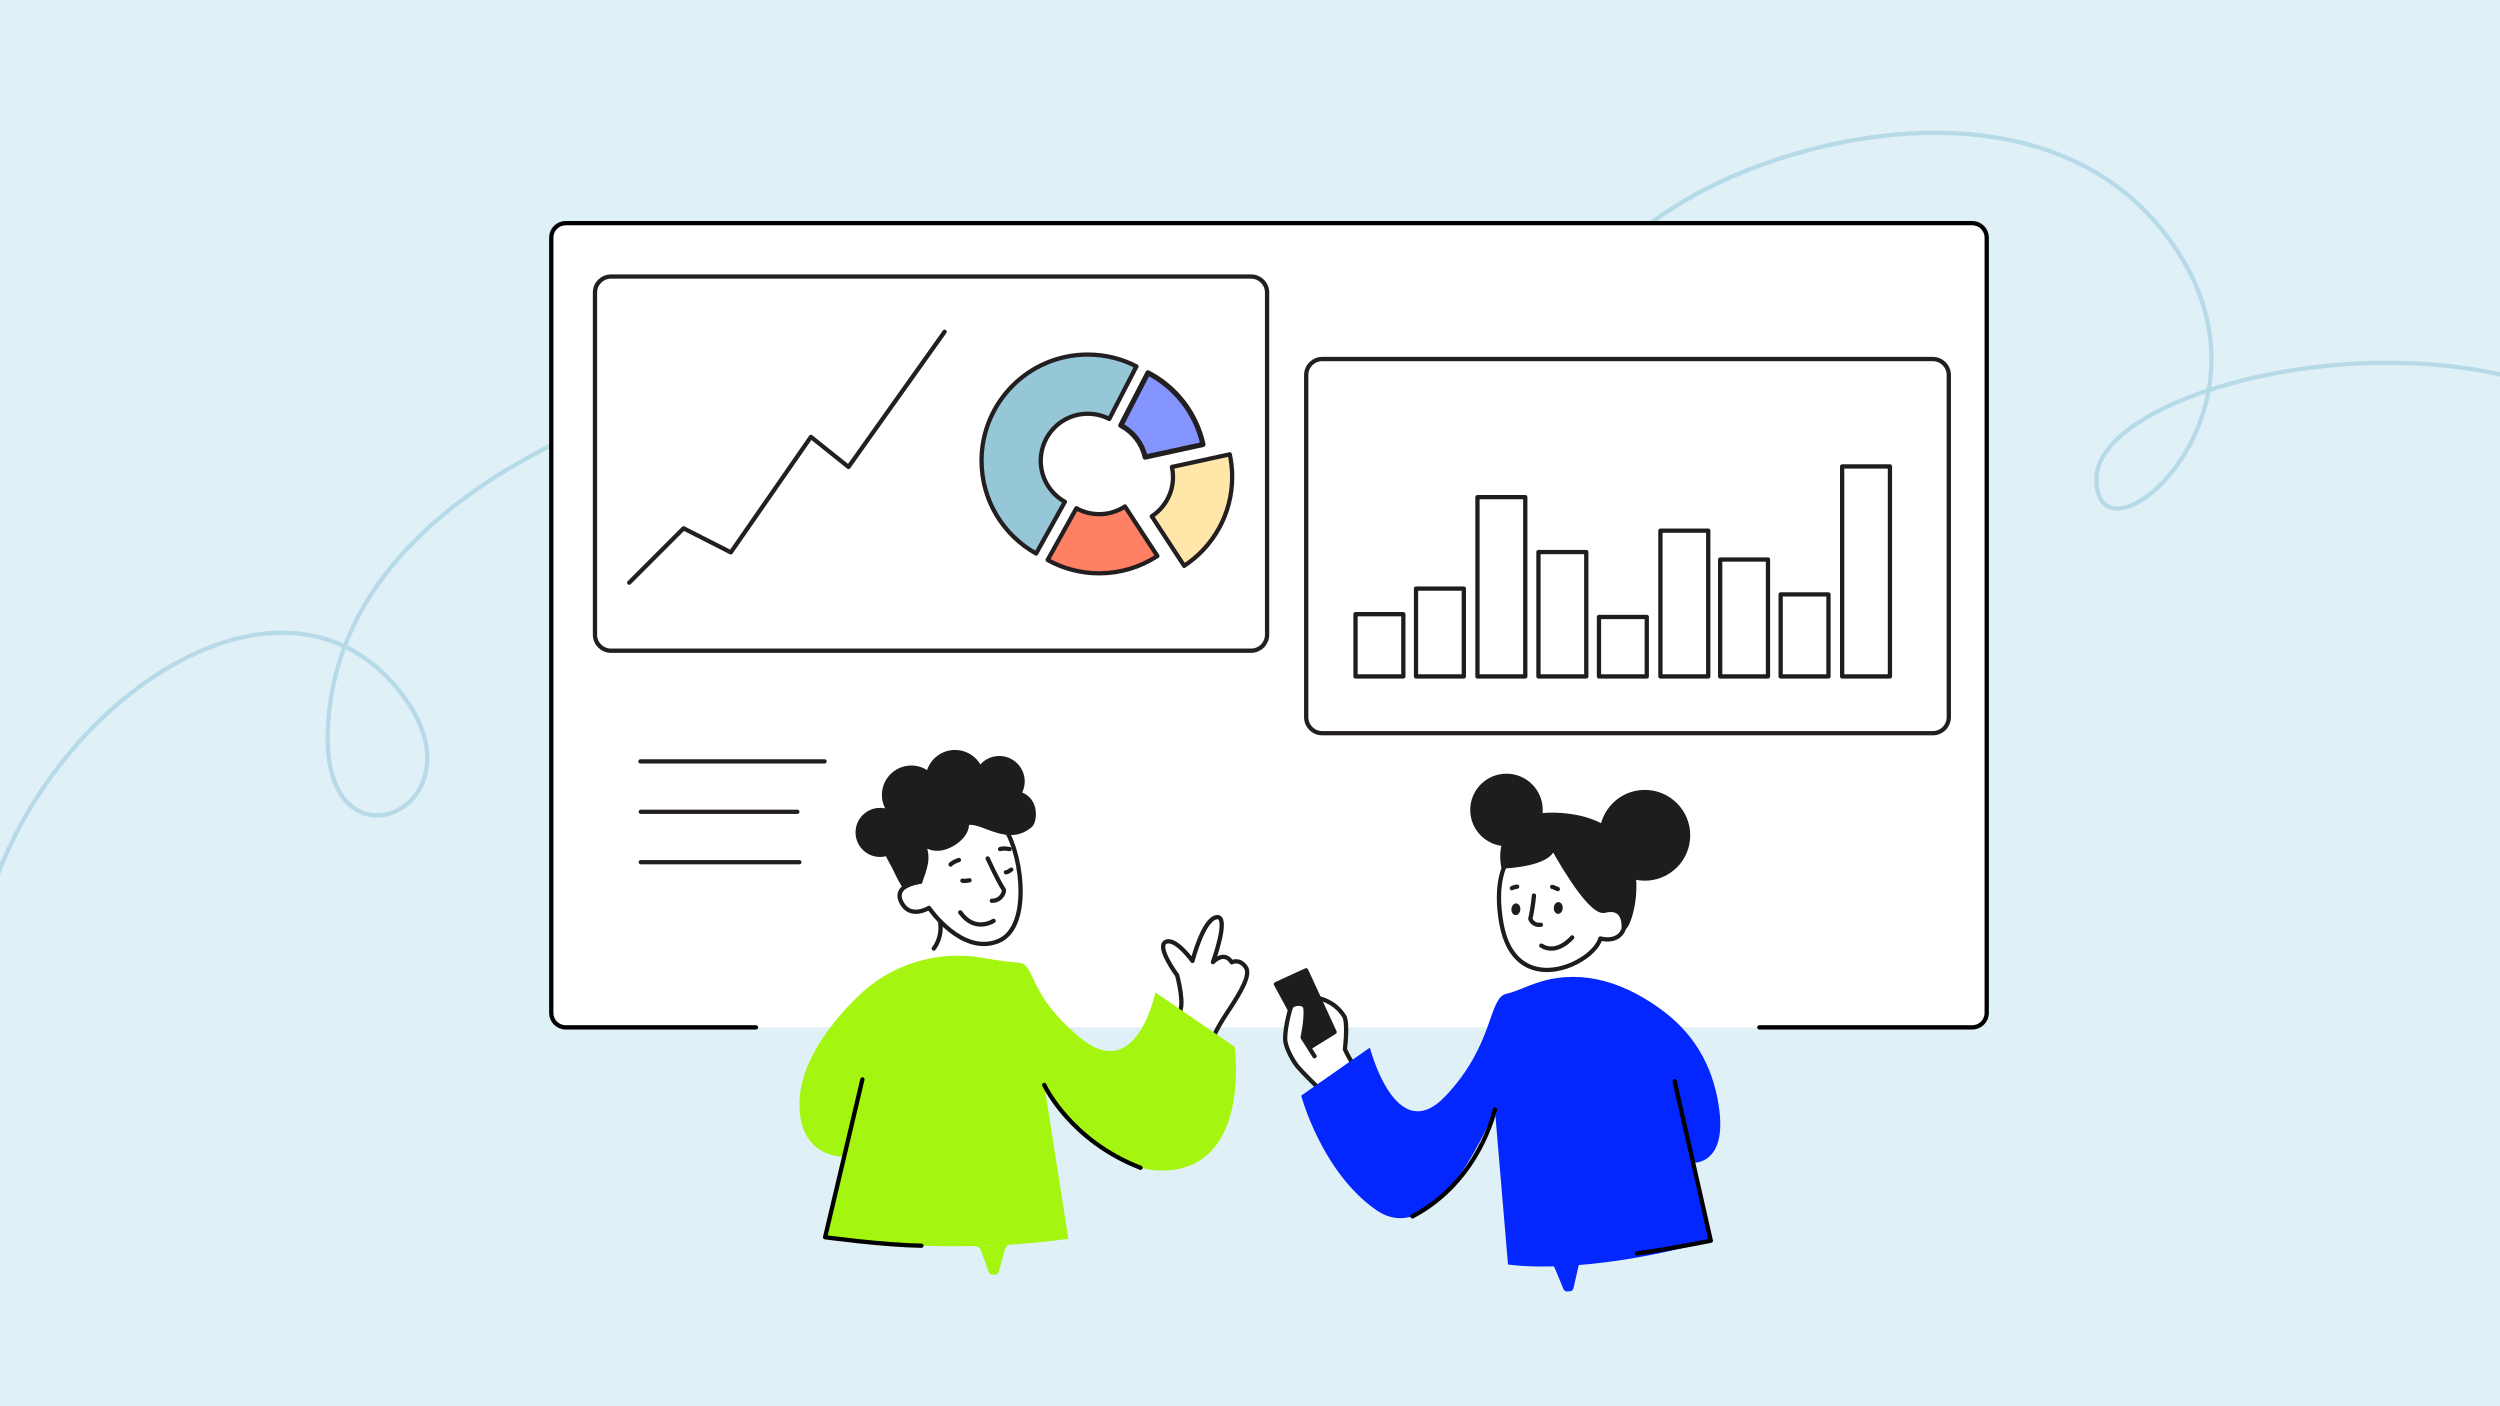 <svg width="1920" height="1080" viewBox="0 0 1920 1080" fill="none" xmlns="http://www.w3.org/2000/svg">
<rect x="0" y="0" width="1920" height="1080" fill="#808080" stroke="none"/>
<g clip-path="url(#clip0_243_1820)">
<rect width="1920" height="1080" fill="#DFF0F7"/>
<path d="M568.035 289.301C455.067 317.156 255.727 395.347 251.692 563.517C249.042 673.946 371.194 621.513 311.879 537.548C218.225 404.971 15.304 549.883 -16.051 722.47" stroke="#B6DAE7" stroke-width="3.29"/>
<path d="M1182 274.886C1182 246.886 1231 192.018 1292.5 154.885C1385.5 98.733 1589.42 55.345 1676 198.885C1752 324.885 1610 440.885 1610 367.885C1610 294.885 1888 226.886 2026 334.886C2110 400.625 2199 506.886 2189 655.886" stroke="#B6DAE7" stroke-width="3.29"/>
<g clip-path="url(#clip1_243_1820)">
<path d="M580.572 789.025H434.464C428.334 789.025 423.376 784.067 423.376 777.937V182.463C423.376 176.333 428.334 171.375 434.464 171.375H1514.7C1520.83 171.375 1525.79 176.333 1525.79 182.463V777.937C1525.79 784.067 1520.83 789.025 1514.7 789.025H1351.19" fill="white"/>
<path d="M580.572 789.025H434.464C428.334 789.025 423.376 784.067 423.376 777.937V182.463C423.376 176.333 428.334 171.375 434.464 171.375H1514.7C1520.83 171.375 1525.79 176.333 1525.79 182.463V777.937C1525.79 784.067 1520.83 789.025 1514.7 789.025H1351.19" stroke="black" stroke-width="3.3" stroke-linecap="round" stroke-linejoin="round"/>
<path d="M1200.18 697.581C1200.36 695.094 1198.96 692.97 1197.07 692.836C1195.17 692.703 1193.5 694.612 1193.32 697.099C1193.15 699.586 1194.54 701.71 1196.44 701.843C1198.33 701.976 1200.01 700.068 1200.18 697.581Z" fill="#1D1D1B"/>
<path d="M1167.63 698.551C1167.8 696.064 1166.41 693.94 1164.51 693.807C1162.62 693.674 1160.94 695.582 1160.77 698.069C1160.59 700.557 1161.99 702.681 1163.88 702.814C1165.78 702.947 1167.45 701.038 1167.63 698.551Z" fill="#1D1D1B"/>
<path d="M1161.12 682.121C1161.12 682.121 1162.09 681.424 1165.18 680.917" stroke="#1D1D1B" stroke-width="3.3" stroke-linecap="round" stroke-linejoin="round"/>
<path d="M1207.43 719.931C1207.43 719.931 1195.82 733.886 1183.71 726.235" stroke="#1D1D1B" stroke-width="3.3" stroke-linecap="round" stroke-linejoin="round"/>
<path d="M1178.09 687.791C1178.09 687.791 1177.3 697.311 1175.27 705.643C1175.27 705.643 1177.15 711.108 1183.41 710.22" stroke="#1D1D1B" stroke-width="3.3" stroke-linecap="round" stroke-linejoin="round"/>
<path d="M1192.11 681.123C1192.11 681.123 1192.55 681.091 1196.38 682.817" stroke="#1D1D1B" stroke-width="3.3" stroke-linecap="round" stroke-linejoin="round"/>
<path d="M1179.99 643.518C1179.99 643.518 1142.7 649.031 1153 708.779C1163.29 768.512 1223.58 740.713 1229.09 720.754C1229.09 720.754 1250 727.09 1248.21 702.206C1248.21 702.206 1238.64 630.498 1179.99 643.518Z" stroke="#1D1D1B" stroke-width="3.3" stroke-linecap="round" stroke-linejoin="round"/>
<path d="M1033.15 806.449L1039.2 819.649C1031.68 825.699 1015.55 836.919 1011.15 833.399C1006.75 829.879 997.218 806.999 993.001 795.999C997.034 786.832 1006.31 768.059 1011.15 766.299C1017.2 764.099 1030.4 778.399 1033.15 780.599C1035.35 782.359 1034.07 798.566 1033.15 806.449Z" fill="white"/>
<path d="M904.927 778.38C910.788 773.612 904.04 749.013 904.04 749.013C904.04 749.013 887.772 727.106 895.233 723.399C902.694 719.693 915.841 737.988 915.841 737.988C915.841 737.988 923.935 705.96 934.31 704.391C944.686 702.807 931.554 738.907 931.554 738.907C931.554 738.907 939.997 729.72 946 739.065C946 739.065 951.798 735.77 956.74 742.788C960.636 748.347 953.841 760.608 943.228 776.558C931.618 793.982 931.126 799.257 931.126 799.257" stroke="#1D1D1B" stroke-width="3.3" stroke-linecap="round" stroke-linejoin="round"/>
<path d="M781.613 739.287C774.976 738.86 764.902 737.371 754.226 735.549C719.331 729.593 683.675 740.697 658.489 765.582C635.87 787.932 613.725 817.679 613.979 848.726C614.296 889.656 648.003 888.31 648.003 888.31L633.684 950.181C736.945 965.102 820.501 951.369 820.501 951.369L802 833.187C802 833.187 844.371 907.191 902.267 898.242C960.162 889.292 948.219 803.946 948.219 803.946L887.345 762.16C887.345 762.16 873.026 832.585 830.052 797.373C787.078 762.16 796.582 740.238 781.613 739.271V739.287Z" fill="#A4F610"/>
<path d="M747.525 956.913C752.467 957.023 752.848 959.13 753.877 961.855L759.231 976.617C759.801 978.344 760.831 979.057 762.32 978.993L764.332 978.914C765.821 978.851 766.803 978.059 767.23 976.301L771.365 961.142C772.172 958.338 772.378 956.216 777.305 955.693L747.525 956.897V956.913Z" fill="#A4F610"/>
<path d="M662.324 829.021L633.669 950.181C633.669 950.181 678.338 956.279 707.642 956.707" stroke="black" stroke-width="3.3" stroke-linecap="round" stroke-linejoin="round"/>
<path d="M801.984 833.202C801.984 833.202 821.468 875.748 875.894 896.847" stroke="black" stroke-width="3.3" stroke-linecap="round" stroke-linejoin="round"/>
<path d="M979.898 755.807L1003.09 745.194L1024.95 792.619L1006.19 804.246L979.898 755.807Z" fill="#1D1D1B" stroke="#1D1D1B" stroke-width="3.3" stroke-linecap="round" stroke-linejoin="round"/>
<path d="M1011.8 834.848C1011.8 834.848 1000.02 823.349 996.531 819.119C992.808 814.605 988.31 806.051 987.233 800.301C985.934 793.395 990.369 775.559 991.668 773.104C992.967 770.649 1002.17 768.922 1002.66 774.862C1003.36 783.368 1000.43 796.785 1000.43 796.785L1009.58 811.183" fill="white"/>
<path d="M1011.8 834.848C1011.8 834.848 1000.02 823.349 996.531 819.119C992.808 814.605 988.31 806.051 987.233 800.301C985.934 793.395 990.369 775.559 991.668 773.104C992.967 770.649 1002.17 768.922 1002.66 774.862C1003.36 783.368 1000.43 796.785 1000.43 796.785L1009.58 811.183" stroke="#1D1D1B" stroke-width="3.3" stroke-linecap="round" stroke-linejoin="round"/>
<path d="M1012.2 766.547C1012.2 766.547 1024.42 768.178 1032.22 780.264C1035.45 785.27 1032.88 805.846 1032.88 805.846C1032.88 805.846 1041.28 824.601 1050.05 828.656" stroke="#1D1D1B" stroke-width="3.3" stroke-linecap="round" stroke-linejoin="round"/>
<path d="M1157.29 763.093C1163.82 761.826 1172.62 757.122 1182.98 753.985C1216.85 743.689 1250.16 755.664 1278.28 777.191C1303.54 796.516 1316.88 822.588 1320.54 853.429C1325.37 894.09 1300.86 892.997 1300.86 892.997L1313.92 952.872C1213.36 980.671 1158.13 971.104 1158.13 971.104L1148.07 852.051C1148.07 852.051 1104.8 962.772 1056.79 929.207C1014.78 899.84 999.334 841.438 999.334 841.438L1052.07 804.547C1052.07 804.547 1071.87 882.178 1110.07 841.834C1148.28 801.489 1142.58 765.96 1157.31 763.109L1157.29 763.093Z" fill="#0527FF"/>
<path d="M1217.67 967.889C1212.78 968.617 1212.67 970.756 1211.99 973.591L1208.53 988.924C1208.18 990.714 1207.25 991.538 1205.76 991.664L1203.76 991.839C1202.28 991.965 1201.21 991.3 1200.57 989.605L1194.56 975.096C1193.41 972.419 1192.93 970.328 1187.99 970.439L1217.67 967.889Z" fill="#0527FF"/>
<path d="M1286.1 830.304L1313.9 952.842C1313.9 952.842 1286.21 958.576 1257.19 962.679" stroke="black" stroke-width="3.3" stroke-linecap="round" stroke-linejoin="round"/>
<path d="M1148.07 852.02C1148.07 852.02 1136.57 906.858 1084.79 934.197" stroke="black" stroke-width="3.3" stroke-linecap="round" stroke-linejoin="round"/>
<path d="M706.722 677.162C706.722 677.162 683.659 679.538 693.179 694.555C700.117 705.5 713.454 697.248 713.454 697.248C713.454 697.248 738.418 733.996 766.454 722.877C794.491 711.757 783.34 647.367 769.464 633.682" stroke="#1D1D1B" stroke-width="3.3" stroke-linecap="round" stroke-linejoin="round"/>
<path d="M758.536 659.279C758.536 659.279 766.155 676.07 770.812 683.134C771.763 683.942 769.656 691.878 761.752 691.799" stroke="#1D1D1B" stroke-width="3.3" stroke-linecap="round" stroke-linejoin="round"/>
<path d="M763.098 707.211C763.098 707.211 748.794 716.715 737.469 700.701" stroke="#1D1D1B" stroke-width="3.3" stroke-linecap="round" stroke-linejoin="round"/>
<path d="M730.056 663.952C730.056 663.952 731.434 662.083 736.455 660.483" stroke="#1D1D1B" stroke-width="3.3" stroke-linecap="round" stroke-linejoin="round"/>
<path d="M768.087 652.104C768.087 652.104 770.178 651.106 775.373 652.104" stroke="#1D1D1B" stroke-width="3.3" stroke-linecap="round" stroke-linejoin="round"/>
<path d="M739.133 676.371C739.133 676.371 740.622 676.894 744.582 676.07" stroke="#1D1D1B" stroke-width="3.3" stroke-linecap="round" stroke-linejoin="round"/>
<path d="M772.555 669.908C772.555 669.908 774.044 669.971 776.626 667.864" stroke="#1D1D1B" stroke-width="3.3" stroke-linecap="round" stroke-linejoin="round"/>
<path d="M782.675 609.494C784.686 606.231 785.684 602.303 785.241 598.201C784.179 588.38 775.357 581.283 765.536 582.345C760.071 582.931 755.462 585.925 752.626 590.154C749.062 581.996 740.509 576.721 731.179 577.735C721.976 578.733 714.816 585.56 712.963 594.13C708.797 590.803 703.364 589.061 697.661 589.679C686.162 590.93 677.846 601.258 679.081 612.757C679.556 617.082 681.314 620.963 683.928 624.051C680.998 622.515 677.608 621.786 674.06 622.182C664.603 623.212 657.776 631.686 658.806 641.143C659.835 650.599 668.31 657.426 677.766 656.397C679.002 656.27 680.19 656.001 681.33 655.62C683.089 659.897 685.766 663.794 687.128 666.835C690.597 674.549 694.636 681.075 694.636 681.075C696.109 680.236 697.978 679.349 700.212 678.604C702.667 677.781 704.9 677.369 706.706 677.163C710.112 667.421 714.04 658.899 709.034 648.239C709.082 648.192 709.145 648.144 709.193 648.097C712.598 650.773 717.018 652.183 721.659 651.676C731.115 650.647 743.486 641.57 742.473 632.114C742.473 632.114 742.473 632.098 742.473 632.082C743.376 631.971 744.199 631.876 744.912 631.861C756.507 631.385 774.945 648.334 791.482 633.761C794.634 630.989 797.2 613.945 782.659 609.526L782.675 609.494Z" fill="#1D1D1B" stroke="#1D1D1B" stroke-width="3.3" stroke-linecap="round" stroke-linejoin="round"/>
<path d="M722.134 709.065C723.069 715.86 721.247 722.988 717.145 728.485" stroke="#1D1D1B" stroke-width="3.3" stroke-linecap="round" stroke-linejoin="round"/>
<path d="M1154.52 665.377C1154.52 665.377 1189.56 664.316 1192.73 651.09C1192.73 651.09 1220.16 702.031 1232.21 699.465C1231.55 699.639 1232.96 699.307 1232.21 699.465C1248.64 695.172 1246.98 712.28 1246.98 712.28C1251.52 714.83 1278.72 631.987 1199.12 626.015C1144.56 621.928 1154.54 665.377 1154.54 665.377H1154.52Z" fill="#1D1D1B"/>
<path d="M1232.21 699.465C1220.16 702.031 1192.73 651.09 1192.73 651.09C1189.56 664.316 1154.52 665.377 1154.52 665.377H1154.54C1154.54 665.377 1144.56 621.928 1199.12 626.015C1278.72 631.987 1251.52 714.83 1246.98 712.28C1246.98 712.28 1248.64 695.172 1232.21 699.465ZM1232.21 699.465C1231.55 699.639 1232.96 699.307 1232.21 699.465Z" stroke="#1D1D1B" stroke-width="3.3" stroke-linecap="round" stroke-linejoin="round"/>
<path d="M1263.23 674.723C1281.57 674.723 1296.45 659.852 1296.45 641.507C1296.45 623.162 1281.57 608.291 1263.23 608.291C1244.88 608.291 1230.01 623.162 1230.01 641.507C1230.01 659.852 1244.88 674.723 1263.23 674.723Z" fill="#1D1D1B" stroke="#1D1D1B" stroke-width="3.3" stroke-linecap="round" stroke-linejoin="round"/>
<path d="M1156.97 648.239C1171.44 648.239 1183.17 636.509 1183.17 622.04C1183.17 607.57 1171.44 595.84 1156.97 595.84C1142.51 595.84 1130.78 607.57 1130.78 622.04C1130.78 636.509 1142.51 648.239 1156.97 648.239Z" fill="#1D1D1B" stroke="#1D1D1B" stroke-width="3.3" stroke-linecap="round" stroke-linejoin="round"/>
<path d="M483.251 447.484L524.989 405.745L561.263 424.215L622.801 335.542L651.63 358.621L725.445 254.822" stroke="#231F20" stroke-width="3.3" stroke-linecap="round" stroke-linejoin="round"/>
<path d="M960.859 212.386H469.202C462.43 212.386 456.941 217.875 456.941 224.646V487.479C456.941 494.251 462.43 499.74 469.202 499.74H960.859C967.63 499.74 973.12 494.251 973.12 487.479V224.646C973.12 217.875 967.63 212.386 960.859 212.386Z" stroke="#231F20" stroke-width="3.3" stroke-linecap="round" stroke-linejoin="round"/>
<path d="M1077.76 471.686H1041.04V519.507H1077.76V471.686Z" stroke="#1D1D1B" stroke-width="3.3" stroke-linecap="round" stroke-linejoin="round"/>
<path d="M1124.22 452.044H1087.5V519.507H1124.22V452.044Z" stroke="#1D1D1B" stroke-width="3.3" stroke-linecap="round" stroke-linejoin="round"/>
<path d="M1171.41 381.81H1134.69V519.507H1171.41V381.81Z" stroke="#1D1D1B" stroke-width="3.3" stroke-linecap="round" stroke-linejoin="round"/>
<path d="M1218.26 423.992H1181.54V519.507H1218.26V423.992Z" stroke="#1D1D1B" stroke-width="3.3" stroke-linecap="round" stroke-linejoin="round"/>
<path d="M1264.72 473.841H1228V519.508H1264.72V473.841Z" stroke="#1D1D1B" stroke-width="3.3" stroke-linecap="round" stroke-linejoin="round"/>
<path d="M1311.92 407.55H1275.21V519.507H1311.92V407.55Z" stroke="#1D1D1B" stroke-width="3.3" stroke-linecap="round" stroke-linejoin="round"/>
<path d="M1357.81 429.71H1321.09V519.507H1357.81V429.71Z" stroke="#1D1D1B" stroke-width="3.3" stroke-linecap="round" stroke-linejoin="round"/>
<path d="M1404.27 456.511H1367.55V519.506H1404.27V456.511Z" stroke="#1D1D1B" stroke-width="3.3" stroke-linecap="round" stroke-linejoin="round"/>
<path d="M1451.47 358.225H1414.76V519.507H1451.47V358.225Z" stroke="#1D1D1B" stroke-width="3.3" stroke-linecap="round" stroke-linejoin="round"/>
<path d="M1484.42 275.746H1015.43C1008.66 275.746 1003.17 281.235 1003.17 288.006V550.839C1003.17 557.61 1008.66 563.099 1015.43 563.099H1484.42C1491.19 563.099 1496.68 557.61 1496.68 550.839V288.006C1496.68 281.235 1491.19 275.746 1484.42 275.746Z" stroke="#231F20" stroke-width="3.3" stroke-linecap="round" stroke-linejoin="round"/>
<path d="M491.836 584.752H633.24" stroke="#231F20" stroke-width="3.3" stroke-linecap="round" stroke-linejoin="round"/>
<path d="M492.123 623.466H612.349" stroke="#231F20" stroke-width="3.3" stroke-linecap="round" stroke-linejoin="round"/>
<path d="M492.123 662.163H613.885" stroke="#231F20" stroke-width="3.3" stroke-linecap="round" stroke-linejoin="round"/>
<path d="M835.36 272.309C790.342 272.309 753.831 308.804 753.831 353.838C753.831 384.488 770.732 411.178 795.744 425.102L817.825 385.375C806.768 379.213 799.292 367.397 799.292 353.838C799.292 333.911 815.433 317.754 835.36 317.754C841.315 317.754 846.954 319.211 851.928 321.762L872.789 281.385C861.591 275.572 848.839 272.309 835.36 272.309Z" fill="#95C7D7" stroke="#231F20" stroke-width="3.3" stroke-linecap="round" stroke-linejoin="round"/>
<path d="M946.303 366.335C946.303 394.879 931.635 419.985 909.443 434.558L884.543 396.511C894.38 390.064 900.874 378.96 900.874 366.335C900.874 363.69 900.589 361.108 900.034 358.621L944.45 348.927C945.685 354.55 946.319 360.364 946.319 366.335H946.303Z" fill="#FFE7A9" stroke="#231F20" stroke-width="3.3" stroke-linecap="round" stroke-linejoin="round"/>
<path d="M923.874 341.372L879.459 351.066C877.162 340.437 870.176 331.583 860.783 326.704L881.644 286.328C902.886 297.321 918.663 317.374 923.874 341.372Z" fill="#8495FF" stroke="#231F20" stroke-width="3.96" stroke-linecap="round" stroke-linejoin="round"/>
<path d="M888.867 427.003C876.037 435.414 860.688 440.308 844.214 440.308C829.832 440.308 816.336 436.586 804.599 430.06L826.68 390.333C831.875 393.232 837.847 394.879 844.214 394.879C851.501 394.879 858.296 392.709 863.967 388.971L888.867 427.018V427.003Z" fill="#FF8062" stroke="#231F20" stroke-width="3.3" stroke-linecap="round" stroke-linejoin="round"/>
</g>
</g>
<defs>
<clipPath id="clip0_243_1820">
<rect width="1920" height="1080" fill="white"/>
</clipPath>
<clipPath id="clip1_243_1820">
<rect width="1107.17" height="822.856" fill="white" transform="translate(421 169)"/>
</clipPath>
</defs>
</svg>

